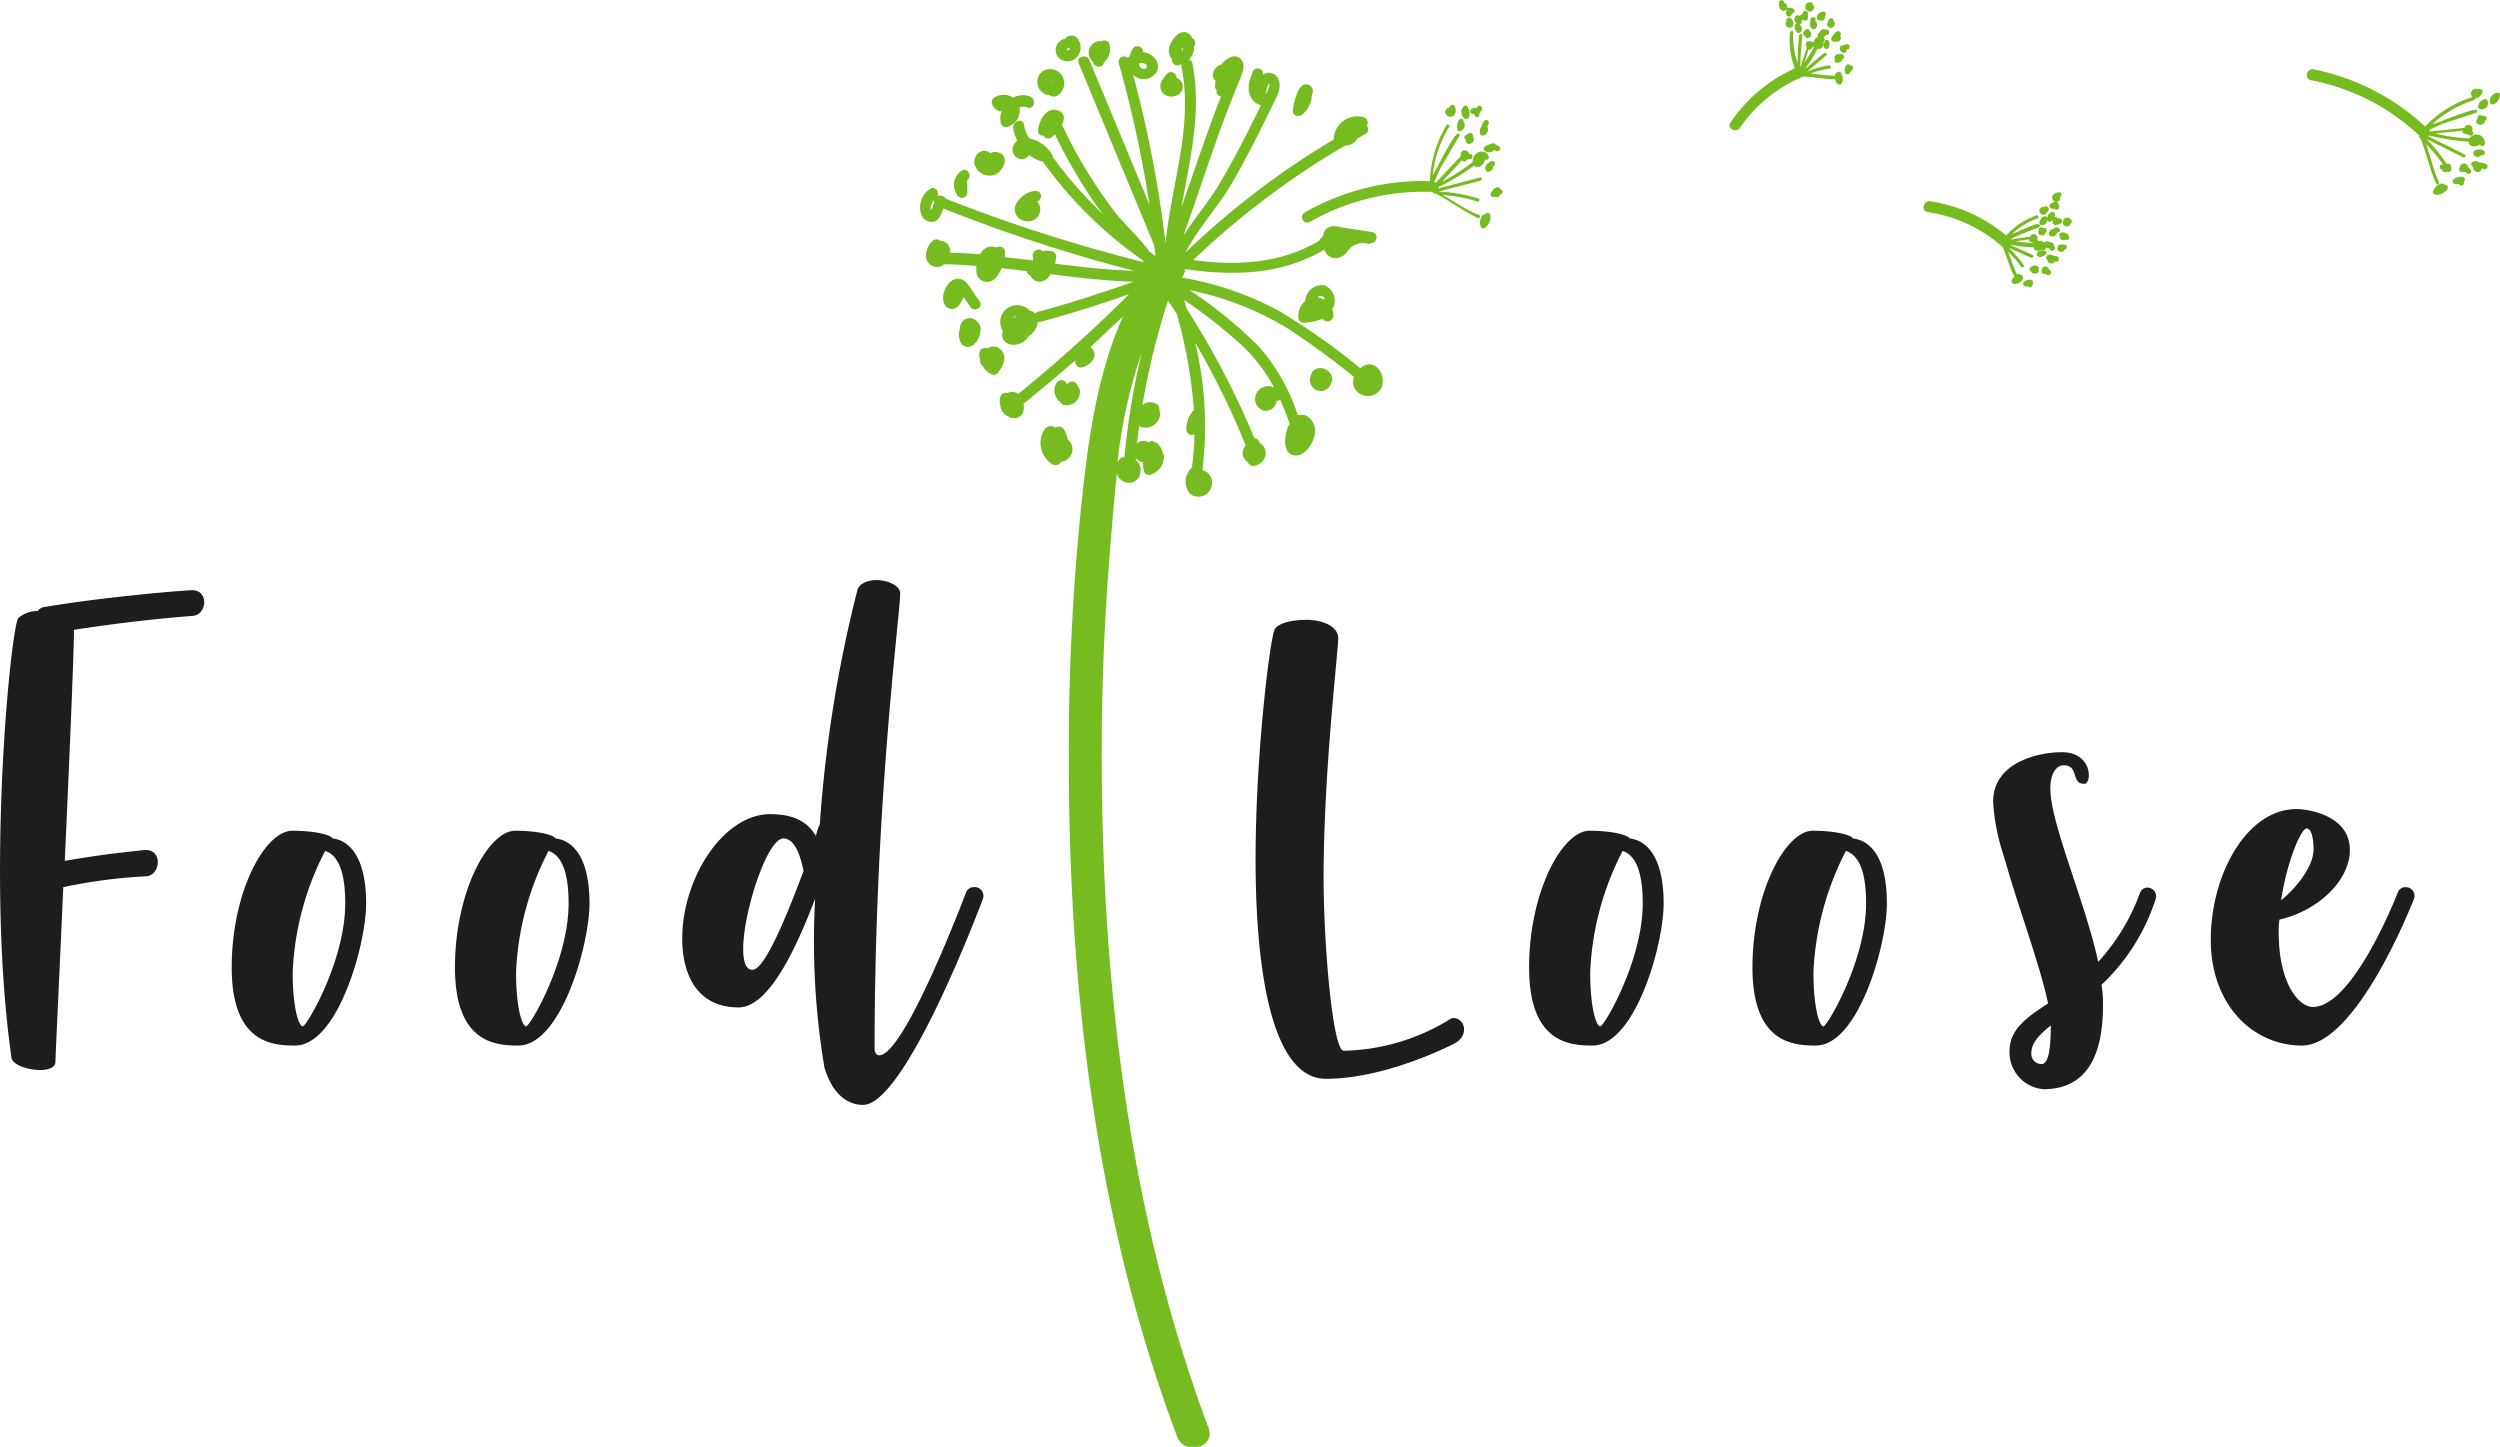 <svg xmlns="http://www.w3.org/2000/svg" viewBox="0 0 230.79 133.56"><defs><style>.cls-1{fill:#1d1d1b;}.cls-2{fill:#76bc21;}</style></defs><g id="Layer_2" data-name="Layer 2"><g id="Layer_1-2" data-name="Layer 1"><path class="cls-1" d="M17.75,56.86c-4.64.36-8.63.93-10.92,1.28,0,2-.42,11.92-.85,21.33,3.71-.64,6.06-.85,7.35-1h.14c1.57,0,1.35,2.36,0,2.43a47.77,47.77,0,0,0-7.63,1C5.48,90.1,5.12,97.45,5.12,98s-.64.78-1.42.78c-1.15,0-2.57-.49-2.64-1.14-2.43-17,0-40.09.64-40.59a2.64,2.64,0,0,1,1.78-.64.92.92,0,0,1,.5-.35c4.92-.86,12.13-1.5,13.63-1.57C19.32,54.36,19.17,56.79,17.75,56.86Z"/><path class="cls-1" d="M33.8,83.4c0,3.85-2.64,13.12-6.56,13.12-2.07,0-5.85-.21-5.85-7.2S24.45,76.69,27,76.69c2,0,3.5.36,3.71.71C32.44,77.62,33.8,79.4,33.8,83.4Zm-1.93,0c0-3.36-.85-4.5-1.85-4.85a26.63,26.63,0,0,0-3,11.2c0,3.35.57,5,.93,5S31.87,88.68,31.87,83.4Z"/><path class="cls-1" d="M54.42,83.4c0,3.85-2.64,13.12-6.57,13.12-2.06,0-5.85-.21-5.85-7.2s3.07-12.63,5.57-12.63c2,0,3.49.36,3.71.71C53.06,77.62,54.42,79.4,54.42,83.4Zm-1.93,0c0-3.36-.86-4.5-1.85-4.85a26.63,26.63,0,0,0-3,11.2c0,3.35.57,5,.93,5S52.49,88.68,52.49,83.4Z"/><path class="cls-1" d="M89.87,81.9A.81.81,0,0,1,90.73,83s-7.07,19-11.06,19c-1.43,0-2.85-1-3.57-3.49a70.73,70.73,0,0,1-.85-15.55C73.54,87.46,71,93,68.18,93c-4,0-5.2-3.28-5.2-6.35,0-5.57,3.78-11.49,8.13-11.49,2.21,0,3.42.72,4.21,2a5.62,5.62,0,0,1,.36-1.07,121.89,121.89,0,0,1,3.49-21.69c.21-.57,1-.85,1.78-.85s1.93.36,2.14,1.07-2.35,18.48-2.35,42.16c0,.35.14.64.43.64,2.35,0,8-15,8-15A.74.74,0,0,1,89.87,81.9ZM74.18,80.4c-.29-1.5-.86-3-1.86-3-2,0-5.28,12.13-2.85,12.13C70.54,89.53,72.47,85,74.18,80.4Z"/><path class="cls-1" d="M134.31,96.31s-6.2,3.28-11.91,3.28c-4.78,0-6.49-9.2-6.49-20.26,0-9.84,1.36-20.62,1.78-21.26s1.86-.85,2.93-.85c1.28,0,2.92.5,2.92,1.71S122.19,71.27,122.19,81c0,6.28.85,16,1.85,16A19.33,19.33,0,0,0,134,94C135.17,93.81,135.74,95.52,134.31,96.31Z"/><path class="cls-1" d="M153.58,83.4c0,3.85-2.64,13.12-6.57,13.12-2.06,0-5.85-.21-5.85-7.2s3.07-12.63,5.57-12.63c2,0,3.49.36,3.71.71C152.22,77.62,153.58,79.4,153.58,83.4Zm-1.93,0c0-3.36-.86-4.5-1.85-4.85a26.63,26.63,0,0,0-3,11.2c0,3.35.57,5,.93,5S151.65,88.68,151.65,83.4Z"/><path class="cls-1" d="M174.19,83.4c0,3.85-2.64,13.12-6.56,13.12-2.07,0-5.85-.21-5.85-7.2s3.07-12.63,5.57-12.63c2,0,3.49.36,3.71.71C172.84,77.62,174.19,79.4,174.19,83.4Zm-1.92,0c0-3.36-.86-4.5-1.86-4.85a26.78,26.78,0,0,0-3,11.2c0,3.35.57,5,.92,5S172.27,88.68,172.27,83.4Z"/><path class="cls-1" d="M184.9,78.76A18.62,18.62,0,0,1,184,74c0-3.57,4.06-4.56,6.35-4.56,2.85,0,2.78,2.92,2.07,2.92-1.29,0-.43-1.71-1.93-1.71-.57,0-1.21.64-1.21,2.14,0,3.21,3.14,10.2,4.42,16a19,19,0,0,0,3.85-6.35.74.74,0,0,1,.71-.5A.8.8,0,0,1,199,83a18.76,18.76,0,0,1-5,7.92,9.54,9.54,0,0,1,.14,1.92c0,4.71-1.57,7.71-5.49,7.71a3.42,3.42,0,0,1-3.14-3.5c0-2,1.5-3.07,3.56-4.42-.64-3.07-2.21-7.42-3.42-11.34Zm4.42,15.91c-1.07.85-1.79,1.64-1.79,2.49a.94.94,0,0,0,.93,1.07C189,98.23,189.32,97.31,189.32,94.67Z"/><path class="cls-1" d="M222.06,81.9a.8.8,0,0,1,.79,1.07s-5.21,13.55-10.35,13.55c-4.49,0-8.41-3.71-8.41-9.77s3.35-12.06,7.91-12.06c1.07,0,4.93.57,4.93,3.78,0,2.86-3,5.64-6.5,6.42a6,6,0,0,0-.07,1.15c0,5,2,6.92,3.14,6.92,3.78,0,7.85-10.56,7.85-10.56A.74.74,0,0,1,222.06,81.9Zm-11.48,1.21c1.42-1.14,3-3.14,3-4.71,0-.78-.14-1.92-.64-1.92S211.15,79.4,210.58,83.11Z"/><path class="cls-2" d="M122.31,26.36a1.52,1.52,0,0,0-1.82,1.43,1.8,1.8,0,0,0-.62,1.64.5.5,0,0,0,.48.37,6,6,0,0,0,1.62-.32l.17,0a.53.53,0,0,0,.94-.28,1.41,1.41,0,0,0-.08-.61l0-.05A1.52,1.52,0,0,0,122.31,26.36Zm-.12,1.07a.42.42,0,0,1,.08.26,1.42,1.42,0,0,0-.6-.23C121.82,27.3,122,27.23,122.19,27.43Z"/><path class="cls-2" d="M92.47,10.28a1.92,1.92,0,0,0-.08,1.09.5.5,0,0,0,.61.35,1.6,1.6,0,0,0,1.12-1.8,1,1,0,0,1,.73,0c.6.24.86-.73.27-1a1.87,1.87,0,0,0-1.59.1A1.59,1.59,0,0,0,91.8,9a.52.52,0,0,0-.18.69A.94.94,0,0,0,92.47,10.28Z"/><path class="cls-2" d="M96.84,8.77a.71.71,0,0,0,.7.09,1.32,1.32,0,0,0-.3-2.45,1.11,1.11,0,0,0-.48,0,.34.34,0,0,0-.17,0,1.22,1.22,0,0,0-.49,2A1.07,1.07,0,0,0,96.84,8.77Zm.41-1.15-.08,0s0-.07,0-.11A.18.18,0,0,1,97.25,7.62Z"/><path class="cls-2" d="M100.89,5.68h0c.07.6,1,.63,1,.09a1.35,1.35,0,0,0,.19-.16,1.72,1.72,0,0,0,.34-1.53.49.49,0,0,0-.72-.28,1.07,1.07,0,0,0-.91,1.79A.81.81,0,0,0,100.89,5.68Z"/><path class="cls-2" d="M99.25,5.43a1.33,1.33,0,0,0,.26-1.83.72.72,0,0,0-1.2,0h-.1a1.09,1.09,0,0,0-.62,1.56A1.17,1.17,0,0,0,99.25,5.43Zm-.61-.79c-.1,0-.27-.06-.16-.1a.53.53,0,0,0,.25-.21h0a.15.15,0,0,0,0,.06A.22.22,0,0,1,98.64,4.64Z"/><path class="cls-2" d="M107.37,8.61a1.12,1.12,0,0,0,1.55,0,.85.85,0,0,0-.32-1.43.5.5,0,0,0-.84-.39,2.54,2.54,0,0,0-.53.75.05.05,0,0,0,0,0s0,0,0,0A.92.92,0,0,0,107.37,8.61Z"/><path class="cls-2" d="M120.21,10.58a2.45,2.45,0,0,0,.9-1.84.63.63,0,0,0-.84-.88,1.76,1.76,0,0,0-.59.93,5.38,5.38,0,0,0-.32,1.44C119.31,10.71,119.92,10.82,120.21,10.58Z"/><path class="cls-2" d="M126,33.72a.88.88,0,0,0-.4.29,60.21,60.21,0,0,0-7.66-5.38,29,29,0,0,0-8.83-3,1.64,1.64,0,0,0,.31-.79c4.42.66,8.9.54,12.84-1.79a1.13,1.13,0,0,0,1,.79,1.41,1.41,0,0,0,1.15-.66,1.72,1.72,0,0,1,1.82-.69.44.44,0,0,0,.38-.06c.51,0,.69-.84.11-1L123.94,21c-.52-.1-1.18-.27-1.57.21a.81.81,0,0,0-.19.49.39.39,0,0,0-.14.27.36.36,0,0,0-.26.26c-3.58,2.12-7.6,2.32-11.62,1.78a74.94,74.94,0,0,1,14-10.56,1.23,1.23,0,0,0,.39-.06,1.42,1.42,0,0,0,.77-.61c.25-.14.5-.29.75-.42a.48.48,0,0,0,.11-.75.52.52,0,0,0-.26-.78,2.18,2.18,0,0,0-2.78,1.8.62.62,0,0,0,0,.24,75.17,75.17,0,0,0-13.7,10.44c1.15-2.23,3.09-4.32,4.29-6.4,1.49-2.58,2.81-5.25,4.1-7.93a.91.91,0,0,0,.09-.17A1.11,1.11,0,0,0,118,8.6v0c.24-.69.21-1.63-.62-1.84a.86.86,0,0,0-.78.14l0-.22a.51.51,0,0,0-.92-.12c-.39.92-.73,2,.12,2.83a1.41,1.41,0,0,0,.6.32c-1.21,2.5-2.47,5-3.9,7.38-.94,1.58-2.23,3.07-3.26,4.67,1.77-4.86,3.26-9.83,5.3-14.59,0,0,0-.06,0-.08.26-.54.43-1.21,0-1.63-.59-.61-1.41,0-1.8.51A1,1,0,0,0,112,7.16a.5.5,0,0,0,.22.28,4.43,4.43,0,0,0-.06.51.43.43,0,0,0,.15.35c0,.08,0,.17,0,.26a.53.53,0,0,0,.41.35c-1.32,3.36-2.45,6.78-3.64,10.19.76-4.4,1.89-8.75,1-13.24a.39.39,0,0,0-.32-.34,2,2,0,0,0,.46-.85,1.45,1.45,0,0,0,0-.37.53.53,0,0,0,0-.64c0-.05-.09-.06-.13-.1a.92.92,0,0,0-.62-.58c-.72-.16-1.38.79-1.53,1.38a1.26,1.26,0,0,0,.26,1.11l0,.2a.52.52,0,0,0,.62.35,1.7,1.7,0,0,0,.24-.09.6.6,0,0,0,0,.19c1.13,5.5-.93,10.87-1.46,16.33h0v0a110,110,0,0,0-3-15.57,1.8,1.8,0,0,0,.2.19,1.4,1.4,0,0,0,2-.47c.39-.84-.4-1.68-1.21-1.78h-.08a.51.51,0,0,0-.93-.33,2.53,2.53,0,0,0-.3.69l-.18.16a.5.5,0,0,0-.82.49,110.34,110.34,0,0,1,2.83,13.05q-2.77-6.66-5.54-13.33c-.24-.59-1.21-.33-1,.26q3.5,8.45,7,16.89c0,.31.08.62.11.93-.19-.12-.37-.26-.55-.38-.9-1.25-2.07-2.3-3.09-3.52a44.22,44.22,0,0,1-5-8.21c.26-.53.28-1.08-.35-1.32-1.09-.42-1.81,1-1.87,1.85a.43.43,0,0,0,.5.47.86.86,0,0,0,.19.19.49.49,0,0,0,.51,0,1.8,1.8,0,0,0,.37-.3A48.69,48.69,0,0,0,101.23,19c.2.28.41.54.64.81a37.31,37.31,0,0,1-4.66-5.29.41.41,0,0,0-.07-.23,3.22,3.22,0,0,0-1.82-1.44L95,12.75a3.09,3.09,0,0,1-.47-1.25c-.09-.63-1-.36-1,.27A3.78,3.78,0,0,0,93.91,13a.91.91,0,0,0-.36.47.88.88,0,0,0,.84,1.23.87.87,0,0,0,.62-.39,3.78,3.78,0,0,0,1.27.63A38.11,38.11,0,0,0,105.45,24l.13.2a147.37,147.37,0,0,1-18.25-5.85.6.6,0,0,0-.4-.27.7.7,0,0,0-.38,0c.17-.4-.24-.93-.69-.64A2,2,0,0,0,85.14,20a1,1,0,0,0,1.19.43c.4-.19.59-.72.76-1.18A148.46,148.46,0,0,0,104.69,25c-2.44-.08-4.87-.35-7.29-.66a4.65,4.65,0,0,0,.11-.65.5.5,0,0,0-.37-.48,1.47,1.47,0,0,0-.91,0c-.25-.36-1-.09-.89.47a.75.75,0,0,1,0,.36c-.86-.1-1.72-.21-2.58-.3a3.14,3.14,0,0,0,0-.61.49.49,0,0,0-.73-.29l-.05,0a1.22,1.22,0,0,0-.84,0,1.23,1.23,0,0,0-.66.63c-.92-.07-1.84-.12-2.76-.14A1,1,0,0,0,87,22.24a.41.41,0,0,0-.19,0l0,0a.51.51,0,0,0-.71,0,1.87,1.87,0,0,0-.61,1.56,1.07,1.07,0,0,0,1.22.84,1.08,1.08,0,0,0,.43-.24c1,0,2,.07,3,.15a3.12,3.12,0,0,0,0,.62,1,1,0,0,0,1.67.59,2.6,2.6,0,0,0,.64-1c.77.08,1.55.17,2.32.27a.55.55,0,0,0,.37.42.91.91,0,0,0,.71.56,1.15,1.15,0,0,0,1.11-.7c2.56.32,5.12.62,7.7.7-2.92,1-5.87,2-8.87,2.78a.54.54,0,0,0-.23.15.77.77,0,0,0-.37-.24h-.1a1.58,1.58,0,0,0-2.76,1,1.63,1.63,0,0,0,.26.88.9.9,0,0,0,0,.7,1.07,1.07,0,0,0,.77.54A1.68,1.68,0,0,0,95,31a1.61,1.61,0,0,0,.44-.39,2,2,0,0,0,.38-.92.49.49,0,0,0,.32,0c2.73-.74,5.42-1.59,8.09-2.53A137.08,137.08,0,0,1,94,36.37a.89.89,0,0,0-1-.07.48.48,0,0,0-.65.32,1.59,1.59,0,0,0,0,.84,1.22,1.22,0,0,0,.76,1,.56.56,0,0,0,.48.13.79.79,0,0,0,.89-.63,1.46,1.46,0,0,0,0-.69c1.64-1.3,3.23-2.65,4.79-4a.76.76,0,0,0,0,.15.51.51,0,0,0,.63.49c.75-.17,1.55-1,.92-1.75a1.58,1.58,0,0,0-.15-.12v0c1-.93,2-1.88,3-2.83-2.48,5.56-3.26,11.77-3.9,17.92a221.31,221.31,0,0,0-1.1,23.17c0,21.07,2.55,42.51,10,62.33.68,1.79,3.58,1,2.9-.8-7-18.73-9.57-38.83-9.84-58.74-.1-7.3.12-14.61.71-21.88.2-2.45.39-5,.68-7.55a.94.94,0,0,0,.18.47.46.46,0,0,0,.21.16.65.65,0,0,0,.16.13,1.06,1.06,0,0,0,1.61-.79,1.19,1.19,0,0,0-.43-1.16c0-.06,0-.11,0-.17a1.21,1.21,0,0,0,.16.16,1,1,0,0,0,.5.2,3.8,3.8,0,0,0,.08.82.51.51,0,0,0,.62.35,1.72,1.72,0,0,0,.5-.27l0,0a1.62,1.62,0,0,0,.73-1.46.42.42,0,0,0-.11-.28,1.63,1.63,0,0,0-.44-.85.46.46,0,0,0-.24-.12.46.46,0,0,0-.63,0,.4.4,0,0,0-.23-.13,1,1,0,0,0-.83.21c.06-.53.13-1.06.2-1.59a1.36,1.36,0,0,0,1.95-1.17.53.53,0,0,0-.1-.29.5.5,0,0,0-.2-.56,1.1,1.1,0,0,0-1.35.09,68.75,68.75,0,0,1,2.37-9.66c.27.41.55.82.81,1.24a44.57,44.57,0,0,1,1.58,8.87,2.41,2.41,0,0,0-.7,1.8.51.51,0,0,0,.75.43,27.67,27.67,0,0,1-.24,3.1.46.46,0,0,0-.1.07,1.73,1.73,0,0,0-.12,2.25l.13.1.16.13a.63.63,0,0,0,.22.07,1.25,1.25,0,0,0,1.55-1A1.18,1.18,0,0,0,111,43.4a33.23,33.23,0,0,0-.66-11.76A75.34,75.34,0,0,1,115,41.12a1,1,0,0,0,.07,1.46l.13.07a.49.49,0,0,0,.48.36,1.23,1.23,0,0,0,1.15-1,1.09,1.09,0,0,0-.58-1.15.44.44,0,0,0-.44-.39,77.43,77.43,0,0,0-6.28-12l-.21-.77a44.85,44.85,0,0,1,5.57,4.42,15,15,0,0,1,2.71,3.63,1.25,1.25,0,0,0-1.46.34,1.14,1.14,0,0,0,.44,1.8,1,1,0,0,0,1.27-.89.47.47,0,0,0,.33-.09,21.05,21.05,0,0,1,.89,2.25.58.58,0,0,0-.19.27c-.25.72-.56,2.34.52,2.59s1.86-1.19,2-2-.56-2-1.59-1.69h0A18.06,18.06,0,0,0,116.22,32a40.48,40.48,0,0,0-6.41-5.22,28.05,28.05,0,0,1,9.06,3.54A75,75,0,0,1,125,34.8a1.42,1.42,0,0,0-.06.79,1.41,1.41,0,0,0,2.55.29C128,34.91,127.24,33.26,126,33.72Zm-2.76-11,.24,0C123.38,22.73,123.31,22.75,123.23,22.7Zm-6.5-14a.55.55,0,0,0,.17-.32,4,4,0,0,1,.21-.68c.13,0,0,.37-.07.61l-.12.24A.37.37,0,0,1,116.73,8.66Zm-7.52-4.27a.74.74,0,0,1-.12.29.75.75,0,0,1,0-.16A.57.57,0,0,1,109.21,4.39Zm-3.36,1.78c-.07.2-.47.13-.57,0a.49.49,0,0,1-.14-.38l.08,0C105.39,5.77,106,5.87,105.85,6.17Zm-12.11,23-.21.15A.54.54,0,0,1,93.74,29.14Zm17,15.61h0a.4.4,0,0,0,.17-.28h0A.19.19,0,0,1,110.7,44.75Zm7.17-8.18c0-.13,0,.07,0,0Zm1.84,4.49s-.07-.09-.07-.2a.37.37,0,0,0,.21,0h0C119.79,40.91,119.62,41,119.71,41.06ZM103.8,42.23a.44.44,0,0,0-.42.13,1.2,1.2,0,0,0-.22.35,46.46,46.46,0,0,1,2.23-10.13A71.13,71.13,0,0,0,103.8,42.23Zm-16.74-24Zm-1.13,1.17v0a1.17,1.17,0,0,1,.31-.94.53.53,0,0,0,0,.28l-.21.5Z"/><path class="cls-2" d="M121.18,34.29a.49.49,0,0,0-.11.27.47.47,0,0,0-.1.25,1,1,0,0,0,1.92.57C123.39,34.4,121.87,33.47,121.18,34.29Z"/><path class="cls-2" d="M89.29,17.62c0-.28,0-.57,0-.86a.51.51,0,0,0,0-.13l0,0c.53-.36,0-1.23-.51-.87a1.55,1.55,0,0,0-.47,2.14A.5.5,0,0,0,89.29,17.62Z"/><path class="cls-2" d="M95.46,17.63A2.34,2.34,0,0,0,93.72,19a1.13,1.13,0,0,0,1.11,1.43A1.1,1.1,0,0,0,96,19.07a1.14,1.14,0,0,0-.26-.47h0A.5.5,0,0,0,95.46,17.63Z"/><path class="cls-2" d="M91.83,16.13c.72-.28,1.41-1.54.5-2a1.12,1.12,0,0,0-.93,0c-.66-.58-1.53.13-1.46.91A1.43,1.43,0,0,0,91.83,16.13Z"/><path class="cls-2" d="M89.59,28.35c.36.53,1.22,0,.86-.5l-.9-1.32a2.49,2.49,0,0,0-.41-.5.44.44,0,0,0-.29-.19,1,1,0,0,0-.24-.09c-.76-.14-1.3.63-1.48,1.28s0,1.5.76,1.49c.52,0,.85-.54,1.06-1.1Z"/><path class="cls-2" d="M90.51,30.47a.5.5,0,0,0,0-.3.93.93,0,0,0-.25-.42,1.08,1.08,0,0,0-.38-.31.91.91,0,0,0-1.26.88,1.77,1.77,0,0,0,.07,1.32.77.77,0,0,0,1.15.21A1.79,1.79,0,0,0,90.51,30.47Z"/><path class="cls-2" d="M92.25,32.18a.83.83,0,0,0-1.07,0,.53.53,0,0,0-.77.43,1.85,1.85,0,0,0,.09.7.45.45,0,0,0,.2.46,2,2,0,0,0,.78.76.51.51,0,0,0,.61-.07C92.61,33.82,93.11,32.81,92.25,32.18Z"/><path class="cls-2" d="M98.71,40.7a1,1,0,0,0-.13-.09,2.4,2.4,0,0,0-.39-1,.51.51,0,0,0-.74-.13.91.91,0,0,0-.43-.14c-.53,0-.79.53-.9,1a2.34,2.34,0,0,0,1.07,2.54.53.53,0,0,0,.61-.07,1.22,1.22,0,0,0,.15-.17.93.93,0,0,0,.35-.1A1.16,1.16,0,0,0,98.71,40.7Z"/><path class="cls-2" d="M98.24,37.39A1.22,1.22,0,0,0,99.68,36a.36.36,0,0,0-.11-.2,1.24,1.24,0,0,0-.23-.44.53.53,0,0,0-.61-.08l-.23.2a.53.53,0,0,0-.94-.17,1.35,1.35,0,0,0,.36,1.84A.43.43,0,0,0,98.24,37.39Z"/><path class="cls-2" d="M133.18,18a14.19,14.19,0,0,1,3.22.61c.18.06.26-.23.08-.29a14.79,14.79,0,0,0-3.67-.64l3.87-1a.15.15,0,0,0-.08-.29l-3.79,1a.24.24,0,0,0,0-.12,20.27,20.27,0,0,0,3.29-2,.39.39,0,0,0,.49.12.92.92,0,0,0,.51-.65.25.25,0,0,0,.31-.35c-.43-.82-1.54-.27-1.45.56a0,0,0,0,1,0,0,18.83,18.83,0,0,1-2.84,1.83c.62-.66,1.23-1.32,1.85-2a.24.24,0,0,0,.38.07.3.3,0,0,1,.34-.15c.32,0,.32-.48,0-.5,0,0,0,0-.08,0a.37.37,0,0,0-.19-.26c-.34-.2-.64.12-.56.46l0,0c-.77.82-1.53,1.64-2.3,2.45l-.15-.05c.19-.46.39-.9.6-1.34l1.71-2.91c.1-.16-.16-.32-.26-.15l-.08.15a.13.13,0,0,0-.11.07,25.2,25.2,0,0,0-1.51,2.68l-.5.85a10.7,10.7,0,0,1,1.53-4.44.15.15,0,0,0-.26-.15A10.93,10.93,0,0,0,132,16.72l0,0a22.07,22.07,0,0,0-11.6,2.92.5.5,0,0,0,.5.86,21.1,21.1,0,0,1,11.35-2.78l0,0a.15.15,0,0,0,.15.14h.13c1.33.7,2.52,1.62,3.88,2.26.18.08.33-.17.15-.26C135.34,19.38,134.29,18.61,133.18,18Z"/><path class="cls-2" d="M133.82,10.77c.53.08.65-.53.51-.9-.05-.13-.23-.26-.37-.15a.67.67,0,0,0-.22.26.21.21,0,0,0-.12,0A.43.43,0,0,0,133.82,10.77Z"/><path class="cls-2" d="M134.51,11.94a.26.26,0,0,0,.37.14.58.58,0,0,0,.23-.86A.23.23,0,0,0,135,11l0,0a.26.26,0,0,0-.34.09,1.44,1.44,0,0,0-.15.61.22.22,0,0,0,.06.14Z"/><path class="cls-2" d="M135.57,13.28c.53,0,.57-.45.4-.71v0c.05-.29-.35-.41-.45-.18a.53.53,0,0,0-.27.15c-.15.13,0,.31.09.38a.64.64,0,0,0,0,.07A.25.25,0,0,0,135.57,13.28Z"/><path class="cls-2" d="M136.62,12.09a.3.3,0,0,0,0,.15.25.25,0,0,0,.31.27.58.58,0,0,0,.38-.82,1.6,1.6,0,0,1,.1-.23.25.25,0,0,0-.43-.26,3.06,3.06,0,0,0-.22.49A.59.59,0,0,0,136.62,12.09Z"/><path class="cls-2" d="M136.09,10.51a0,0,0,0,0,0,0c0,.21.25.46.42.24l.06-.11h0v0a.65.65,0,0,0,0-.13.69.69,0,0,1,.2-.32c.23-.23-.13-.58-.36-.36a1.67,1.67,0,0,0-.12.16.48.48,0,0,0-.52.13C135.6,10.33,135.86,10.61,136.09,10.51Z"/><path class="cls-2" d="M134.92,10.31a.68.68,0,0,0,.27.62.25.25,0,0,0,.41-.11.88.88,0,0,0-.06-.82.24.24,0,0,0-.41-.18.84.84,0,0,0-.18.28A.2.2,0,0,0,134.92,10.31Z"/><path class="cls-2" d="M137.44,13.36a1.47,1.47,0,0,0-.34.15.26.26,0,0,0,0,.44.64.64,0,0,0,.83-.1.71.71,0,0,1,.18.08.25.25,0,0,0,.26-.43,1.3,1.3,0,0,0-.3-.13.21.21,0,0,0-.21-.14A.8.8,0,0,0,137.44,13.36Z"/><path class="cls-2" d="M137.71,15.71a.49.49,0,0,0,.14-.36c.3-.08.17-.54-.14-.48a.58.58,0,0,0-.33.21.52.52,0,0,0-.23.62.25.25,0,0,0,.44.08A.21.21,0,0,0,137.71,15.71Z"/><path class="cls-2" d="M138.4,17.34a.24.24,0,0,0-.3,0,.33.33,0,0,0-.21.11l-.25.37c-.16.25.18.48.38.31a.26.26,0,0,0,.36,0,.76.76,0,0,0,.09-.18.24.24,0,0,0,.17-.41Z"/><path class="cls-2" d="M137.12,19.75l0,.05a.26.26,0,0,0-.28.1,1.08,1.08,0,0,0-.15,1c.05.13.23.25.37.14a1.19,1.19,0,0,0,.52-1.15A.26.26,0,0,0,137.12,19.75Z"/><path class="cls-2" d="M229.65,9.33a.25.25,0,0,0-.36-.15,1.28,1.28,0,0,0-.44.32.28.28,0,0,0,0,.13l-.06.07a.26.26,0,0,0,.15.37.59.59,0,0,0,.75-.5.26.26,0,0,0,0-.21Z"/><path class="cls-2" d="M228.65,11.37a.44.44,0,0,0,.77-.27l.05,0c.22-.18,0-.47-.27-.4a.61.61,0,0,0-.25-.06c-.21,0-.27.19-.21.34l0,0A.25.25,0,0,0,228.65,11.37Z"/><path class="cls-2" d="M228.93,13.33a.24.24,0,0,0,.45,0,.77.77,0,0,0-1.41-.55s0,0,0,0a18.74,18.74,0,0,1-3.18-.45l2.54-.26a.24.24,0,0,0,.23.29h.07l.27.1c.24.22.59-.14.36-.35l-.07,0a.36.36,0,0,0,0-.41.39.39,0,0,0-.69.11l-3.17.33a.57.57,0,0,0-.08-.13c.42-.21.84-.41,1.27-.59l3.05-1c.19-.07.11-.36-.08-.29l-.15.05a.16.16,0,0,0-.12,0,25.36,25.36,0,0,0-2.81,1l-.88.3a10.29,10.29,0,0,1,3.9-2.25.13.13,0,0,0,.09-.16c.3,0,.56-.27.65-.55a.25.25,0,0,0-.24-.31.61.61,0,0,0-.28,0s-.05,0-.1,0a.42.42,0,0,0-.29.74h0a10.39,10.39,0,0,0-4.38,2.73h0A21.23,21.23,0,0,0,213.58,6.4c-.63-.12-.9.84-.27,1a20.15,20.15,0,0,1,10.07,5.15.12.12,0,0,0,0,.19.94.94,0,0,0,.1.1c.53,1.35.82,2.79,1.41,4.12.07.18.33,0,.26-.15-.5-1.13-.78-2.33-1.17-3.5a14.82,14.82,0,0,1,1.56,1.88l-.14,0a.24.24,0,0,0,.07.47c0,.13.1.26.24.24a.48.48,0,0,0,.18-.06.26.26,0,0,0,.4-.25l-.05-.3c0-.11-.12-.16-.22-.17a.25.25,0,0,0-.17,0A13.77,13.77,0,0,0,224,12.83l3.39,1.69c.17.08.33-.18.15-.26l-3.36-1.67.08-.09a19.58,19.58,0,0,0,3.64.58.4.4,0,0,0,.27.4A.89.89,0,0,0,228.93,13.33Z"/><path class="cls-2" d="M230.55,8.56a.82.82,0,0,0-.36.13.18.18,0,0,0-.1.09.7.7,0,0,0-.22.68.25.25,0,0,0,.37.15.85.85,0,0,0,.49-.64s0,0,0,0C230.85,8.8,230.79,8.53,230.55,8.56Z"/><path class="cls-2" d="M228.85,13.81a.5.5,0,0,0-.55.3.44.44,0,0,0,.45.38.48.48,0,0,0,.3-.17.24.24,0,0,0,.2-.44A.58.58,0,0,0,228.85,13.81Z"/><path class="cls-2" d="M228.9,15a.6.6,0,0,0-.6-.08.24.24,0,0,0,0,.46.45.45,0,0,0,.36.49.37.37,0,0,0,.45-.33,1,1,0,0,1,.16.06c.28.14.54-.29.25-.43A1.45,1.45,0,0,0,228.9,15Z"/><path class="cls-2" d="M227.81,15.42a.45.45,0,0,0,0-.11.39.39,0,0,0-.7,0,.3.3,0,0,0,0,.13.26.26,0,0,0,.08.44.88.88,0,0,0,.28,0l.17,0c.11.3.6.17.48-.13A.77.77,0,0,0,227.81,15.42Z"/><path class="cls-2" d="M227.31,16.33a1.16,1.16,0,0,0-.79.2c-.25.17,0,.56.21.45,0,0,0,0,0,0a.61.61,0,0,0,.26,0c.12.26.56.14.46-.15a.3.3,0,0,0,0-.08l.09-.1A.26.26,0,0,0,227.31,16.33Z"/><path class="cls-2" d="M225.74,17.05h-.08a.24.24,0,0,0-.25-.11,1.07,1.07,0,0,0-.79.72c-.07.16.09.3.24.32a1.17,1.17,0,0,0,1.09-.56A.25.25,0,0,0,225.74,17.05Z"/><path class="cls-2" d="M164.92,1.84a.37.37,0,0,0,0,.16s0,0-.06.08a.37.37,0,0,0,.44.47c.41-.12.29-.59.07-.82A.25.25,0,0,0,164.92,1.84Z"/><path class="cls-2" d="M167.06,2.86h0c-.06-.28-.41-.2-.47,0a.63.63,0,0,0-.1.12.22.22,0,0,0,.16.34c0,.15.2.27.35.16A.37.37,0,0,0,167.06,2.86Z"/><path class="cls-2" d="M167.12,1.83a1.69,1.69,0,0,0,0,.32.44.44,0,0,0,0,.3s0,0,.07.08h0a.26.26,0,0,0,.42.11.48.48,0,0,0,0-.66.78.78,0,0,1,0-.16C167.63,1.51,167.13,1.51,167.12,1.83Z"/><path class="cls-2" d="M165.64,1.84a.06.06,0,0,0,0,0,.51.51,0,0,0,.3.33.25.25,0,0,0-.27.24,1.23,1.23,0,0,0,.08.38l.07.07,0,.07a.27.27,0,0,0,.44,0,.47.47,0,0,0-.14-.67l0,0a.26.26,0,0,0,.22-.31c0-.05,0-.09,0-.13a.25.25,0,0,0,.12,0,.25.25,0,0,0,.44-.15.14.14,0,0,0,0-.06h0l0-.29a.25.25,0,0,0-.48-.14s0,.06,0,.09a.47.47,0,0,0-.25.2l0,.05,0,0h0a.25.25,0,0,0-.45.06A.74.74,0,0,0,165.64,1.84Z"/><path class="cls-2" d="M164.62,1a.33.33,0,0,0,.31-.14.22.22,0,0,0,0,.14.46.46,0,0,0,0,.42.26.26,0,0,0,.43,0,.48.48,0,0,0,.08-.18c.21,0,.33-.32.1-.44a.54.54,0,0,0-.32-.06.24.24,0,0,0-.27,0,.44.44,0,0,0,0-.28.26.26,0,0,0-.23-.18.24.24,0,0,0-.47-.09C164.2.46,164.22.92,164.62,1Z"/><path class="cls-2" d="M166.82.94a.32.32,0,0,0,.52,0,.34.34,0,0,0,0-.52.2.2,0,0,0-.23-.21c-.34,0-.45.22-.44.41a.19.19,0,0,0,0,.08A.19.19,0,0,0,166.82.94Z"/><path class="cls-2" d="M168,1.88a.32.32,0,0,0,.37-.06.31.31,0,0,0,.1-.32c.15-.14.11-.44-.15-.42a.58.58,0,0,0-.54.33.52.52,0,0,0-.05.23A.24.24,0,0,0,168,1.88Z"/><path class="cls-2" d="M168.77,2.43a.24.24,0,0,0,.28.14.36.36,0,0,0,.23-.6h0c0-.22-.24-.42-.4-.21a.69.69,0,0,0-.16.32.31.31,0,0,0-.05.1A.2.2,0,0,0,168.77,2.43Z"/><path class="cls-2" d="M168.55,3.69a.49.49,0,0,0-.14.25.39.39,0,0,0,0,.47.26.26,0,0,0,.46-.07.41.41,0,0,0,0-.09.54.54,0,0,0,0-.26A.25.25,0,0,0,168.55,3.69Z"/><path class="cls-2" d="M169.06,3.56a.27.27,0,0,0,.39.27.37.37,0,0,0,.41-.11.31.31,0,0,0,0-.43s0,0,0,0c.24-.21-.11-.56-.36-.35a1.18,1.18,0,0,0-.23.29A.52.52,0,0,0,169.06,3.56Z"/><path class="cls-2" d="M170.51,4.57l0,0c.32,0,.32-.52,0-.5a.69.69,0,0,0-.33.12c-.22,0-.44.14-.29.48a.19.19,0,0,0,.12.1.25.25,0,0,0,.42,0A.44.44,0,0,0,170.51,4.57Z"/><path class="cls-2" d="M169.92,5l-.2,0a.24.24,0,0,0-.26.1.21.21,0,0,0-.1.13l0,.29a.25.25,0,0,0,.43.21.24.24,0,0,0,.26-.24v0A.24.24,0,0,0,169.92,5Z"/><path class="cls-2" d="M170.85,6.05a0,0,0,0,1,0,0c-.1-.13-.35-.18-.43,0a.91.91,0,0,0-.11.58c0,.28.42.3.47.07h0a.91.91,0,0,0,.11-.16C171.13,6.43,171.12,6.05,170.85,6.05Z"/><path class="cls-2" d="M169.55,6.72h0a.24.24,0,0,0-.14.19s0,0,0,.07a.14.14,0,0,0-.09,0c-.73,0-1.46-.12-2.19-.19a9,9,0,0,1,1.78-.47c.19,0,.11-.31-.08-.29a9.58,9.58,0,0,0-2,.57l1.75-1.48c.15-.13-.06-.34-.21-.21l-1.77,1.49h0a12.94,12.94,0,0,0,1.2-1.9.37.37,0,0,0,.4-.11.64.64,0,0,0,.13-.5.26.26,0,0,0,0-.44h0a.58.58,0,0,0,.18-.17l.12-.05c.32,0,.32-.49,0-.5a.42.42,0,0,0-.16,0,.21.21,0,0,0-.26,0,.77.77,0,0,0-.22.22,1.46,1.46,0,0,0-.16.19.22.22,0,0,0,0,.26.63.63,0,0,0-.38.48.22.22,0,0,0-.21,0,.31.31,0,0,0-.27-.08c-.31,0-.33.38-.17.58-.2.61-.39,1.23-.59,1.84h0c0-.29,0-.58,0-.87.06-.69.11-1.38.17-2.07,0-.19-.28-.19-.3,0v.1a.1.1,0,0,0,0,.08,15,15,0,0,0-.12,1.89l0,.45A6.85,6.85,0,0,1,165.55,3c0-.19-.28-.19-.3,0a7,7,0,0,0,.45,3.31,14.15,14.15,0,0,0-5.95,5c-.37.54.5,1,.86.51a13.26,13.26,0,0,1,5.83-4.74l0,0c1,0,1.9.23,2.85.23a.14.14,0,0,0,.11,0,.81.81,0,0,0,.21.41.25.25,0,0,0,.39,0,.9.9,0,0,0,0-.91A.26.26,0,0,0,169.55,6.72Zm-2.09-2.46s0,0,0,0l0,.06a12.23,12.23,0,0,1-.89,1.47c.13-.4.25-.8.38-1.2a.27.27,0,0,0,.31-.16Z"/><path class="cls-2" d="M189.12,19.37a.24.24,0,0,0-.24-.32.59.59,0,0,0-.21.05s-.07,0-.11,0a.36.36,0,0,0-.15.64C188.73,20,189,19.66,189.12,19.37Z"/><path class="cls-2" d="M188.45,20.79a.46.46,0,0,0,.52-.47h0a.25.25,0,0,0,.36.12c.06,0,.1-.09.15-.13a.19.19,0,0,0,.05.1c-.13.19.11.45.33.34l.07,0,.26-.11c.32-.05.18-.53-.13-.48l-.07,0a.53.53,0,0,0-.3-.14.05.05,0,0,0,0,0s0,0,0-.06a.25.25,0,0,0-.27-.38.66.66,0,0,0-.25.13.08.08,0,0,0,0,0,.57.57,0,0,0-.15.4.27.27,0,0,0-.36-.12.75.75,0,0,0-.29.24s0,.06,0,.09l-.05.06A.26.26,0,0,0,188.45,20.79Zm1.16-.47h0Z"/><path class="cls-2" d="M188.27,21.66a.37.37,0,0,0,.59-.24h0c.21-.17,0-.43-.23-.39l-.18-.05c-.18,0-.25.14-.22.29A.25.25,0,0,0,188.27,21.66Z"/><path class="cls-2" d="M189.79,21a2.29,2.29,0,0,0-.27.14.59.59,0,0,0-.27.14s0,.06-.05.1h0a.25.25,0,0,0,.11.42.46.46,0,0,0,.59-.29l.14-.08C190.34,21.35,190.08,20.92,189.79,21Z"/><path class="cls-2" d="M189.42,19.26a.61.61,0,0,0,.23,0,.25.25,0,0,0,.45-.13.45.45,0,0,0-.08-.29.21.21,0,0,0-.18-.23.45.45,0,0,0,.31-.11.28.28,0,0,0,0-.29c.22-.11.21-.49-.08-.46s-.74.22-.6.63a.33.33,0,0,0,.28.23.24.24,0,0,0-.16.07.51.51,0,0,0-.36.21A.25.25,0,0,0,189.42,19.26Z"/><path class="cls-2" d="M191.23,20.34c-.17-.27-.38-.29-.54-.21h-.05a.25.25,0,0,0-.15.2.37.37,0,1,0,.66.32A.23.23,0,0,0,191.23,20.34Z"/><path class="cls-2" d="M190.66,21.5a.44.44,0,0,0-.43,0,.21.21,0,0,0-.07.34.53.53,0,0,0,0,.12.24.24,0,0,0,.18.17.4.4,0,0,0,.33,0,.24.24,0,0,0,.33-.33A.65.65,0,0,0,190.66,21.5Zm-.23.46v0h0Z"/><path class="cls-2" d="M190.63,22.58a.73.73,0,0,0-.36,0h-.12a.18.18,0,0,0-.16.2.26.26,0,0,0,0,.33.36.36,0,0,0,.63-.08C190.83,23,190.89,22.63,190.63,22.58Z"/><path class="cls-2" d="M188.4,23.14a.4.4,0,0,0-.34.22c-.11.19.06.35.23.36a.21.21,0,0,0,.16,0,.56.56,0,0,0,.23-.14c.22,0,.37-.33.12-.43A.51.51,0,0,0,188.4,23.14Zm.2.47,0,0h0Z"/><path class="cls-2" d="M189.9,23.66a1.35,1.35,0,0,0-.37-.07.52.52,0,0,0-.45-.05A.26.26,0,0,0,189,24a.37.37,0,0,0,.36.32.3.3,0,0,0,.32-.18h.07C190.07,24.26,190.2,23.78,189.9,23.66Z"/><path class="cls-2" d="M189.11,24.84s0,0,0-.06a.34.34,0,0,0-.6,0s0,.07,0,.11a.25.25,0,0,0,.18.4l.15,0,.05,0c.15.29.58,0,.43-.25A.56.56,0,0,0,189.11,24.84Z"/><path class="cls-2" d="M188,24.53a.18.18,0,0,0-.19,0l-.28.08a.25.25,0,0,0,0,.47.22.22,0,0,0,.28.16l.05,0a.26.26,0,0,0,.35-.29l0-.2A.24.24,0,0,0,188,24.53Z"/><path class="cls-2" d="M187.45,25.82a1,1,0,0,0-.56.16.25.25,0,0,0,.18.46l.16,0c.14.22.47,0,.41-.23l0,0A.25.25,0,0,0,187.45,25.82Z"/><path class="cls-2" d="M186.5,25.37a.21.21,0,0,0-.23-.07s-.06,0-.1.06a.14.14,0,0,0,0-.11c-.32-.66-.53-1.36-.79-2a8.67,8.67,0,0,1,1.19,1.37c.1.16.36,0,.25-.15a9.29,9.29,0,0,0-1.4-1.6l2.06.92c.18.07.33-.19.16-.26l-2.13-.95v0a12.68,12.68,0,0,0,2.21.25.38.38,0,0,0,.25.3.63.63,0,0,0,.53-.09.26.26,0,0,0,.41-.19.47.47,0,0,0,.28.09.24.24,0,0,1,.06.1c.13.29.56,0,.43-.25a.44.44,0,0,0-.08-.11.22.22,0,0,0-.11-.25.56.56,0,0,0-.32-.09.44.44,0,0,0-.16-.06.25.25,0,0,0-.27.12.62.62,0,0,0-.6-.14.33.33,0,0,0-.06-.19.34.34,0,0,0-.64-.23s0,0,0,0l-1.88.28s0,0,0,0c.24-.13.48-.27.73-.38l1.92-.75c.18-.07.1-.36-.08-.29l-.09,0a.14.14,0,0,0-.09,0,18.46,18.46,0,0,0-1.78.73l-.42.17a6.58,6.58,0,0,1,2.33-1.43c.18-.07.1-.36-.08-.29a6.93,6.93,0,0,0-2.8,1.86,14.21,14.21,0,0,0-7-3.16c-.63-.09-.9.87-.27,1a13.28,13.28,0,0,1,6.83,3.12.53.53,0,0,0,.1.06l0,0c.39.88.62,1.82,1.05,2.68a.13.13,0,0,0,.08.07.86.86,0,0,0-.28.38.26.26,0,0,0,.25.32.89.89,0,0,0,.78-.44C186.86,25.55,186.68,25.37,186.5,25.37Zm1.06-3,.23.06h0l0,0a12.21,12.21,0,0,1-1.71-.15l1.24-.18A.21.21,0,0,0,187.56,22.35Z"/></g></g></svg>